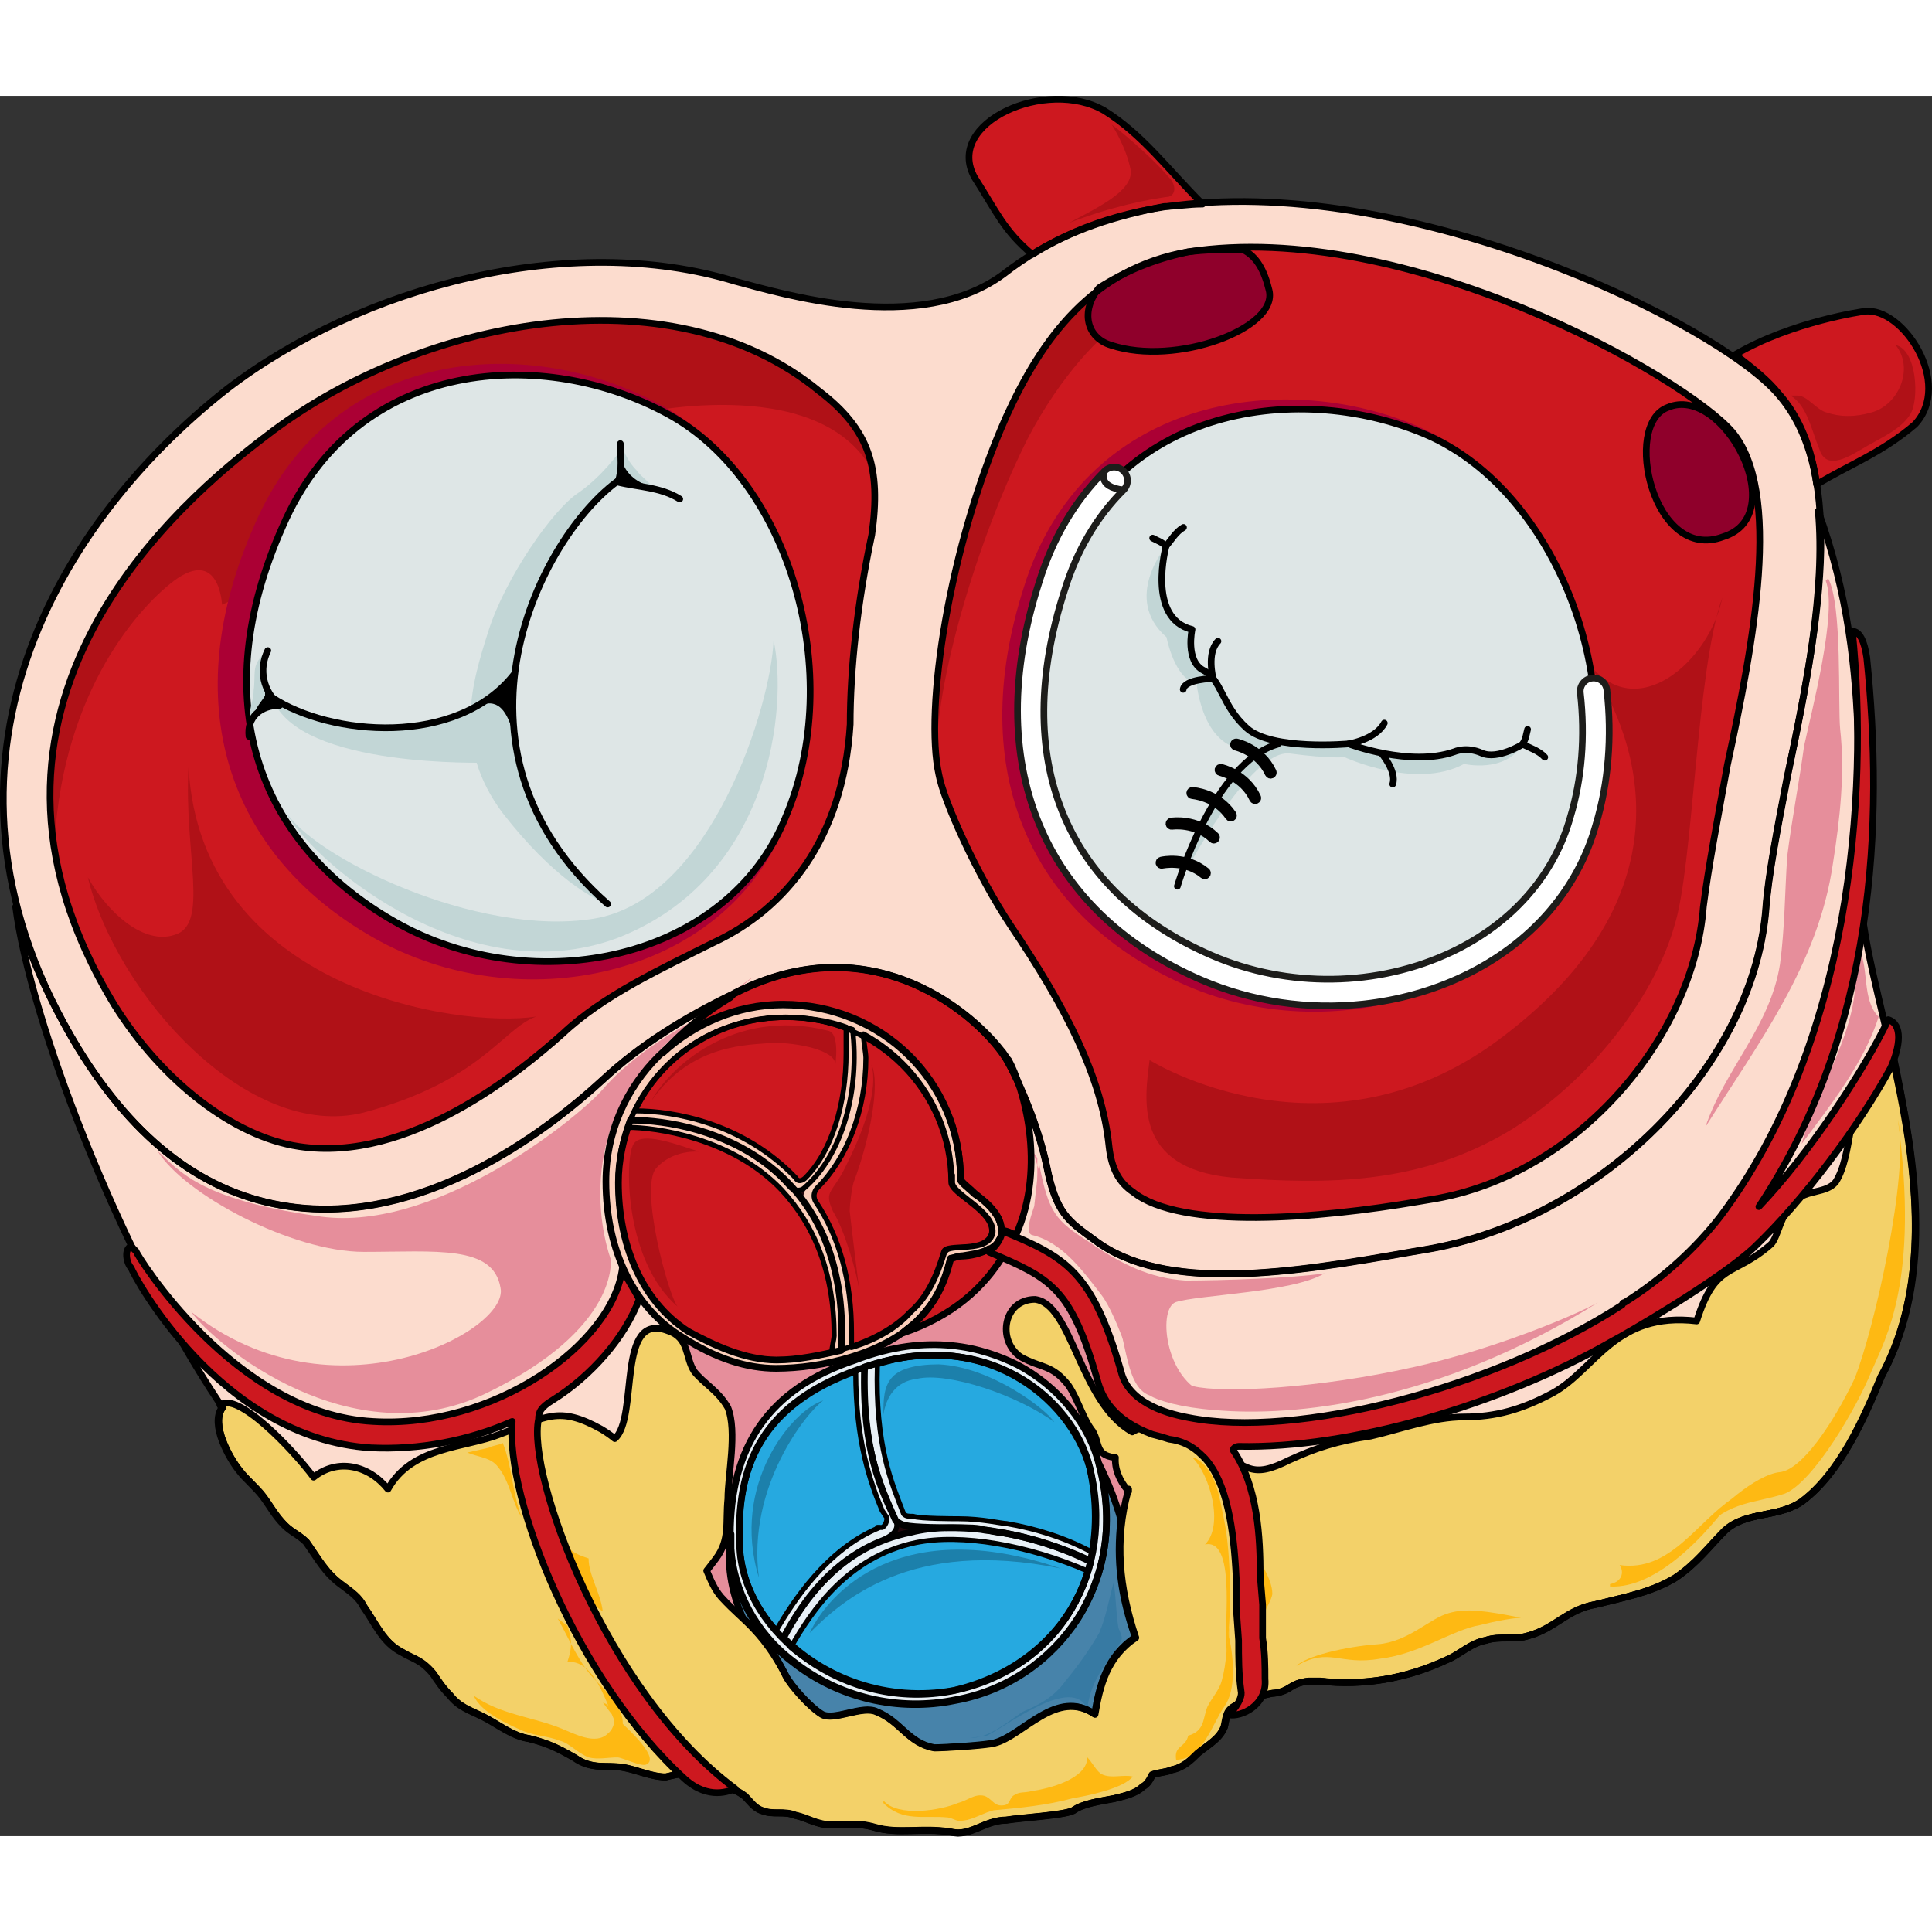<?xml version="1.0" encoding="utf-8"?>
<!-- Created by: Science Figures, www.sciencefigures.org, Generator: Science Figures Editor -->
<svg version="1.1" id="Layer_1" xmlns="http://www.w3.org/2000/svg" xmlns:xlink="http://www.w3.org/1999/xlink" 
	 width="800px" height="800px" viewBox="0 0 289.08 260.39" enable-background="new 0 0 289.08 260.39" xml:space="preserve">
<rect x="0" y="0" width="289.08" height="260.39" fill="#333333" stroke="none"/>
<g>
	<path fill-rule="evenodd" clip-rule="evenodd" fill="#FCDCCE" d="M266.02,44.6c-9.33-10.76-55.95-33.36-91.82-27.98
		c-9.68,1.43-17.58,5.02-24.03,10.04c-12.55,9.33-33.36,2.87-40.17,1.08c-24.75-7.53-55.95,0.72-76.04,16.14
		c-26.9,21.16-46.99,58.11-22.24,98.65c8.61,13.99,19.01,21.88,31.56,23.67c19.73,2.87,38.02-10.76,46.98-19.01
		c5.38-5.02,12.19-9.33,19.73-12.91c21.88-11.12,38.02,5.02,40.89,10.4c2.51,4.66,4.66,10.4,5.74,15.42
		c1.43,7.17,3.23,8.25,7.17,11.12c10.4,7.89,29.05,5.02,47.34,1.79c2.15-0.36,2.15-0.36,2.15-0.36c25.82-4.3,48.78-26.9,50.93-50.58
		c0.36-5.38,1.79-12.55,3.23-20.09C271.76,80.83,276.78,56.79,266.02,44.6L266.02,44.6z"/>
	<path fill-rule="evenodd" clip-rule="evenodd" fill="#CD181F" d="M106.77,126.69c-7.89,3.95-16.5,7.9-22.59,13.64
		c-6.45,5.74-22.95,19.38-39.45,16.87c-9.68-1.44-20.44-9.69-27.61-21.17c-27.25-44.86,10.76-76.08,22.59-85.05
		c22.59-17.58,60.6-25.12,82.84-6.82c7.53,5.74,9.32,11.48,7.89,21.53c-2.15,10.05-3.23,20.1-3.23,28.35
		C126.13,111.26,117.53,121.67,106.77,126.69L106.77,126.69z M258.46,100.14c-1.43,7.89-2.87,15.43-3.59,21.17
		c-1.43,19.38-18.65,40.19-40.52,43.78c-2.15,0.36-2.15,0.36-2.15,0.36c-14.7,2.51-35.5,4.31-42.67-1.44
		c-2.15-1.44-3.23-3.59-3.59-6.82c-1.08-10.41-6.46-20.81-14.7-33.02c-5.02-7.54-10.04-18.66-10.76-22.61
		c-2.15-9.69,1.43-34.09,10.04-53.47l0,0c5.38-11.84,12.91-22.25,27.25-24.76C210.4,18.32,252,42,259.17,50.25
		C266.7,59.23,262.4,81.83,258.46,100.14L258.46,100.14z"/>
	<path fill-rule="evenodd" clip-rule="evenodd" fill="#B01117" d="M130.86,56.39c-0.36,0-0.36,0-0.36-0.36
		c0,0.36,0.36,0.36,0.36,0.72C130.86,56.39,130.86,56.39,130.86,56.39L130.86,56.39z M122.61,44.19
		c-22.26-18.31-60.31-10.77-82.93,6.82C29.99,58.55,2.7,80.8,8.09,113.48C8.81,90.5,19.93,77.21,26.04,72.55
		c6.82-5.03,7.18,3.59,7.18,3.59c61.03-28.36,61.03-28.36,61.03-28.36s28-6.82,36.26,8.26c-0.36-1.44-0.72-2.87-1.44-4.31
		C127.99,48.85,125.84,46.34,122.61,44.19L122.61,44.19z"/>
	<path fill-rule="evenodd" clip-rule="evenodd" fill="#B01117" d="M150.49,48.14L150.49,48.14c-8.6,19.38-12.19,43.77-10.04,53.46
		c0,0.36,0,0.36,0,0.36c-1.79-9.69,5.02-34.08,13.27-50.59c5.02-9.69,11.47-16.15,13.98-17.22c-5.38-3.59-5.38-3.59-5.38-3.59
		C157.31,35.22,153.36,41.32,150.49,48.14L150.49,48.14z"/>
	<path fill-rule="evenodd" clip-rule="evenodd" fill="#FCDCCE" d="M278.88,124.17c-2.15-16.14,2.15-37.3-6.82-62.05
		c1.08,11.84-1.79,26.54-4.66,39.82c-1.43,7.53-2.87,14.71-3.23,20.09c-2.15,23.67-25.11,46.27-50.93,50.58
		c-2.15,0.36-2.15,0.36-2.15,0.36c-18.29,3.23-36.94,6.1-47.34-1.79c-3.95-2.87-5.74-3.95-7.17-11.12
		c-1.08-5.02-3.23-10.76-5.74-15.42c-2.87-5.38-19.01-21.52-40.89-10.4c-7.53,3.59-14.35,7.89-19.73,12.91
		c-8.97,8.25-27.26,21.88-46.99,19.01c-12.55-1.79-22.96-9.68-31.56-23.67c-4.3-7.17-7.53-14.35-9.33-21.16
		c2.15,16.86,15.42,51.65,30.49,74.25c0.36,0.72,0.36,0.72,0.36,0.72c-1.79,2.51,1.08,7.53,2.51,9.33c1.08,1.43,2.51,2.51,3.59,3.95
		c1.08,1.43,1.79,2.87,3.23,4.3c1.08,1.08,2.15,1.43,3.23,2.51c1.79,2.51,2.87,4.66,5.38,6.46c1.43,1.08,2.51,1.79,3.23,3.23
		c1.79,2.51,2.87,5.38,5.74,6.81c1.79,1.08,2.87,1.08,4.66,3.23c0.72,1.08,1.43,2.15,2.51,3.23c1.43,1.79,2.87,2.15,5.02,3.23
		c2.15,1.08,4.3,2.87,6.81,3.23c2.87,0.72,4.3,1.44,6.81,2.87c2.51,1.79,4.66,1.08,7.17,1.43c2.15,0.36,4.3,1.43,6.46,1.43
		c1.79-0.36,2.15-0.72,3.95,0c1.43,0.36,2.87,1.08,4.3,1.44c1.43,0.36,2.15,0.36,3.59,1.43c0.72,0.72,1.43,1.79,2.51,2.15
		c1.79,0.72,3.23,0,5.02,0.72c1.79,0.36,3.23,1.43,5.38,1.43c2.15,0,3.95-0.36,6.46,0.36c3.59,1.08,7.17,0,11.48,0.72
		c2.87,0.72,5.02-1.79,8.25-1.79c2.15-0.36,8.61-0.72,10.04-1.43c1.43-1.08,4.3-1.44,6.1-1.79c1.43-0.36,3.23-0.72,4.3-1.79
		c0.72-0.36,1.08-1.08,1.44-1.79c1.08-0.36,2.15-0.36,2.87-0.72c1.79-0.36,2.87-1.43,3.95-2.51c1.79-1.43,3.23-2.15,3.95-3.95
		c0.36-1.79,0.36-2.51,1.79-3.23c1.08-0.72,2.51-0.72,3.59-1.43c0.72,0,1.43-0.36,2.15-0.36c2.51-0.36,2.15-1.44,5.02-1.79
		c0.72,0,1.43,0,1.79,0c6.46,0.72,12.91-0.36,19.01-3.23c1.79-0.72,3.59-2.51,5.74-2.87c2.15-0.72,4.3,0,6.46-0.72
		c3.95-1.08,5.74-3.95,10.04-4.66c4.3-1.08,8.25-1.79,11.84-3.95c3.23-2.15,5.02-4.66,7.53-7.17c3.23-2.87,7.89-1.79,11.48-4.3
		c5.74-4.3,9.33-12.55,11.84-18.65C293.22,170.08,281.39,141.03,278.88,124.17L278.88,124.17z"/>
	<path fill-rule="evenodd" clip-rule="evenodd" fill="#E68E9B" d="M102.17,178.62c-2.51,3.23-1.08,6.83-0.72,10.06
		c0.72,5.03,1.08,10.42,1.43,15.45c0.36,6.47-1.08,15.81,2.51,21.56c4.3,7.54,20.79,3.59,25.45-2.16
		c5.73-6.47,9.32-12.93,17.56-15.81c2.51-1.08,7.17-3.95,9.68-1.8c1.79,1.08,1.43,3.23,2.15,4.67c1.43,4.31,7.53,5.03,11.83,3.59
		c7.17-2.51,1.43-8.26-1.43-12.58c-2.15-3.95-3.58-8.62-5.38-12.93c-1.79-4.67-6.09-12.22-11.11-14.01
		c-7.88-2.87-16.49,1.44-24.01,3.23"/>
	<path fill-rule="evenodd" clip-rule="evenodd" fill="#E8F0F6" d="M127.91,189.18c-12.91,4.3-18.64,12.91-18.64,26.17
		c0,0.72,0,1.43,0,2.15c0.36,6.09,3.59,12.55,9.32,16.85c6.81,5.38,15.77,7.53,24.38,5.74c7.89-1.43,14.34-6.09,18.28-12.19
		c4.3-6.81,5.38-14.7,3.23-22.94c-1.43-6.09-6.09-11.83-12.19-15.06C147.26,187.38,139.02,184.88,127.91,189.18L127.91,189.18z"/>
	<path fill-rule="evenodd" clip-rule="evenodd" fill="#20060B" d="M128.62,190.5c-14.34,5.03-18.64,14.01-17.92,26.94
		c0.72,12.57,15.77,24.43,31.91,21.2c15.77-3.23,24.38-17.96,20.43-33.41C160.17,194.81,146.91,183.68,128.62,190.5L128.62,190.5z"
		/>
	<path fill="none" stroke="#AB0034" stroke-width="4.32" stroke-linecap="round" stroke-linejoin="round" stroke-miterlimit="8" d="
		M115.42,108.33c-8.61,21.49-37.66,27.58-58.46,15.76c-20.8-11.82-28.33-33.32-16.86-59.11c11.12-25.79,39.45-26.87,57.74-16.84
		C116.13,58.18,124.38,87.2,115.42,108.33L115.42,108.33z"/>
	<path fill-rule="evenodd" clip-rule="evenodd" fill="#DEE6E6" d="M117.58,107.84c-8.61,21.49-37.66,27.58-58.46,15.76
		c-20.8-11.82-28.33-33.32-16.86-59.11c11.12-25.79,39.45-26.87,57.74-16.84C118.3,57.68,126.55,86.7,117.58,107.84L117.58,107.84z"
		/>
	<path fill="none" stroke="#000000" stroke-linecap="round" stroke-linejoin="round" stroke-miterlimit="10" d="M117.58,107.84
		c-8.61,21.49-37.66,27.58-58.46,15.76c-20.8-11.82-28.33-33.32-16.86-59.11c11.12-25.79,39.45-26.87,57.74-16.84
		C118.3,57.68,126.55,86.7,117.58,107.84L117.58,107.84z"/>
	<path fill-rule="evenodd" clip-rule="evenodd" fill="#C2D6D6" d="M90.92,120.92c-26.42-23.28-10-55.15,1.78-63.38
		c0-2.15,0-4.3,0-4.3s-2.5,3.58-6.07,6.09c-3.93,2.51-11.07,12.89-13.56,20.77c-2.5,7.88-5.35,17.19,2.14,27.21
		C82.71,116.98,88.78,120.2,90.92,120.92L90.92,120.92z"/>
	<path fill-rule="evenodd" clip-rule="evenodd" fill="#C2D6D6" d="M40.74,90.08c8.61,5.76,27.63,7.56,36.24-3.6
		c-2.15,5.76-5.02,13.32-5.02,13.32C73.62,99.66,44.64,100.84,40.74,90.08L40.74,90.08z"/>
	<path fill-rule="evenodd" clip-rule="evenodd" fill="#8F002B" d="M185.96,23c-2.87,0-5.74,0-8.25,0.36
		c-5.02,1.07-9.32,2.86-13.27,5.36c-2.87,3.58-1.79,7.51,1.79,8.58c9.68,3.22,25.1-2.5,23.66-8.22
		C189.19,26.21,188.12,24.07,185.96,23L185.96,23z"/>
	<path fill-rule="evenodd" clip-rule="evenodd" fill="#FBCFBB" d="M90.66,162.44c0,10.39,4.3,19,11.47,23.3
		c5.02,3.23,9.68,4.66,13.98,4.66c6.81,0,16.13-2.15,21.15-7.17c2.51-2.51,3.94-5.02,5.02-9.32c0.36,0,1.08-0.36,1.79-0.36
		c2.15-0.36,5.38-0.72,5.74-3.23c0,0,0-0.36,0-0.72c0-2.15-2.15-3.94-3.94-5.38c-0.72-0.72-2.15-1.79-2.15-2.15l0,0
		c0-14.7-11.83-26.16-26.53-26.16C102.85,135.92,90.66,147.74,90.66,162.44L90.66,162.44z"/>
	<path fill-rule="evenodd" clip-rule="evenodd" fill="#20060B" d="M102.86,184.78c-7.17-4.66-10.4-13.26-10.4-22.22
		c0-13.62,11.11-24.72,25.09-24.72c13.62,0,24.73,11.11,24.73,24.72c0,1.79,6.45,4.3,6.09,7.52c-0.72,3.23-6.81,1.43-7.17,2.87
		c-1.08,3.58-2.51,6.81-5.02,8.96c-4.3,4.66-13.26,7.17-20.08,7.17C111.46,189.08,106.8,186.93,102.86,184.78L102.86,184.78z"/>
	<path fill-rule="evenodd" clip-rule="evenodd" fill="#FBCFBB" d="M94.26,153.2c-1.08,2.87-1.79,6.1-1.79,9.33
		c0,8.97,3.23,17.58,10.4,22.25c3.95,2.15,8.61,4.31,13.27,4.31c3.23,0,6.46-0.72,9.69-1.43C127.26,159.65,105.74,153.2,94.26,153.2
		L94.26,153.2z"/>
	<path fill-rule="evenodd" clip-rule="evenodd" fill="#FBCFBB" d="M120.36,163.28c5.72-5.02,8.22-14.69,7.15-23.65
		c-3.22-1.07-6.43-1.79-10.01-1.79c-10.72,0-19.3,6.09-23.24,15.41c6.79,0,17.16,2.15,23.95,10.03
		C118.57,163.64,119.65,164,120.36,163.28L120.36,163.28z"/>
	<path fill-rule="evenodd" clip-rule="evenodd" fill="#CD181F" d="M126.54,143.21c0-0.72,0-2.51,0-3.94
		c-2.87-1.08-6.1-1.43-8.97-1.43c-10.04,0-18.65,5.73-22.59,13.97c5.74,0,16.14,1.79,24.03,10.03c0.36,0.72,1.08,0.36,1.43,0
		C124.39,157.9,126.54,150.73,126.54,143.21L126.54,143.21z"/>
	<path fill-rule="evenodd" clip-rule="evenodd" fill="#FBCFBB" d="M141.91,168.68c0.36-2.52,0.36-5.76,0.36-6.12
		c0-10.08-6.09-19.08-14.68-23.04c1.08,9-1.43,18.36-6.8,23.4c0,0.36-1.07,1.8-0.36,2.52c3.58,5.4,5.73,12.6,5.37,22.32
		c3.94-1.08,7.88-2.88,10.38-5.76c2.51-2.16,3.94-5.4,5.01-9C141.19,173,141.55,171.2,141.91,168.68L141.91,168.68z"/>
	
		<path fill-rule="evenodd" clip-rule="evenodd" fill="#CD181F" stroke="#000000" stroke-width="0.75" stroke-linecap="round" stroke-linejoin="round" stroke-miterlimit="10" d="
		M142.52,162.56c0-0.36,0-0.72,0-1.08c-0.04,0-0.08,0.02-0.11,0.02c-0.38-9.21-5.63-17-13.21-21.14c0,1.07,0.36,2.87,0.36,3.58
		c0,7.88-2.86,15.04-7.16,19.34c-1.07,1.07-0.36,2.15-0.36,2.15c3.58,5.37,5.37,11.82,5.37,19.7c0,0.36,0,1.79,0,2.15
		c3.58-1.07,6.8-2.87,8.95-5.37c2.46-2.11,3.88-5.25,4.95-8.75c0.04-0.05,0.08-0.09,0.15-0.15c0.36-1.44,6.4,0.36,7.11-2.88
		C148.92,166.88,142.52,164.36,142.52,162.56z"/>
	<path fill-rule="evenodd" clip-rule="evenodd" fill="#E8F0F6" d="M163.14,219.17c-8.98-4.3-20.11-6.09-26.93-4.3
		c-10.77,2.15-16.16,10.39-19.03,15.77c6.1,6.09,15.44,9.68,25.49,7.88C153.45,236.01,160.99,228.49,163.14,219.17L163.14,219.17z"
		/>
	<path fill-rule="evenodd" clip-rule="evenodd" fill="#26A9E0" d="M136.93,216.42c-10.05,2.14-15.44,9.99-18.67,15.69
		c6.1,4.99,15.08,8.2,24.41,6.42c10.41-2.14,17.59-8.92,20.11-17.83C153.81,216.78,143.75,215,136.93,216.42L136.93,216.42z"/>
	<path fill-rule="evenodd" clip-rule="evenodd" fill="#E8F0F6" d="M129.3,190.13c-0.36,12.56,2.51,18.3,4.66,22.96
		c0.36,0.36,1.08,0.72,1.44,0.72c1.08,0.36,6.46,0.36,7.53,0.36c1.79,0,3.59,0,4.31,0.36c0.72,0,1.79,0.36,2.51,0.36
		c4.3,0.72,8.97,2.15,13.27,4.31c0,0,0,0,0,0.36l0,0c1.08-4.66,1.08-9.33,0-14.35C160.52,194.8,147.6,184.04,129.3,190.13
		L129.3,190.13z"/>
	<path fill-rule="evenodd" clip-rule="evenodd" fill="#26A9E0" d="M163.03,205.28c-2.5-10.08-14.65-20.88-31.81-15.48
		c-0.36,12.24,2.14,17.64,3.93,22.32c0.36,0.36,0.71,0.36,1.43,0.36c1.07,0.36,6.08,0.36,6.79,0.36c3.57,0,6.43,0.72,7.15,0.72
		c4.29,0.72,8.94,2.16,12.87,4.32C164.1,213.92,164.1,209.6,163.03,205.28L163.03,205.28z"/>
	<path fill-rule="evenodd" clip-rule="evenodd" fill="#E8F0F6" d="M128.61,190.51c-14.33,5.03-18.63,14-17.91,26.92
		c0.36,5.03,2.87,10.05,7.17,14l0,0c-0.36-0.36-0.72-0.36-0.72-0.72c2.51-4.67,7.17-11.49,15.05-14.72
		c0.36-0.36,2.51-1.08,1.79-2.87c-1.79-4.67-5.02-10.05-4.66-22.97C128.97,190.51,128.97,190.51,128.61,190.51L128.61,190.51z"/>
	<path fill-rule="evenodd" clip-rule="evenodd" fill="#26A9E0" d="M131.58,214.13L131.58,214.13c-0.36,0-0.36,0-0.36,0
		C131.58,214.13,131.58,214.13,131.58,214.13L131.58,214.13z M132.66,212.7c-0.72-1.07-0.72-1.07-0.72-1.07
		c-1.8-4.29-3.96-10.38-3.96-20.75c-13.68,5.01-18,13.95-17.28,26.48c0.36,4.29,2.16,8.59,5.4,12.16
		c2.52-4.29,7.56-12.16,15.48-15.38l0,0h0.36C132.66,213.77,132.66,212.7,132.66,212.7L132.66,212.7z"/>
	<path fill-rule="evenodd" clip-rule="evenodd" fill="#CD181F" d="M93.9,154.28c-1.08,2.51-1.43,5.38-1.43,8.25
		c0,8.97,3.23,17.58,10.4,22.24c3.95,2.15,8.61,4.3,13.27,4.3c2.51,0,5.38-0.36,8.25-1.08c0-0.72,0.36-2.15,0.36-2.51
		c0-9.33-2.87-16.5-7.89-21.88C109.32,155.71,97.84,154.28,93.9,154.28L93.9,154.28z"/>
	<path fill-rule="evenodd" clip-rule="evenodd" fill="#F3D169" d="M250.65,221.71c3.23-2.15,5.02-4.67,7.53-7.18
		c3.23-2.87,7.89-1.79,11.48-4.31c5.74-4.31,9.33-12.56,11.84-18.66c8.25-15.07,5.02-33.38,1.43-49.17
		c-1.08,1.08-2.15,2.51-3.23,3.59c-3.23,5.03-2.51,12.56-5.02,16.51c-1.43,1.79-4.3,1.08-6.1,2.87c-2.15,1.79-2.51,5.38-3.59,6.46
		c-5.74,5.02-8.25,2.51-11.12,11.48c-12.19-1.44-15.06,7.18-21.52,10.77c-4.66,2.51-8.61,3.59-13.27,3.59
		c-4.66,0-9.33,1.79-13.99,2.87c-5.02,0.72-8.25,1.79-12.19,3.59c-5.74,2.87-6.1,1.08-11.48-1.79c-1.79-1.08-9.68-3.59-11.12-2.87
		c-4.3,1.79-4.3,6.1-1.43,9.33c0-0.36,0-0.36,0-0.36c-2.15,7.54-1.43,14.71,1.08,22.25c-4.3,2.87-5.38,7.18-6.1,11.48
		c-5.74-3.95-10.76,3.23-15.06,4.31c-1.43,0.36-7.53,0.72-8.97,0.72c-3.95-0.72-5.02-3.95-8.61-5.38c-2.15-1.08-6.46,1.44-8.25,0.36
		c-1.79-1.08-4.66-4.31-5.38-5.74c-3.23-6.82-5.74-7.54-9.68-11.84c-2.15-2.51-2.15-5.74-5.02-8.25c-2.87-2.15-3.59,0-5.74-3.59
		c-3.59-5.74,0-8.97-7.17-13.28c-6.46-3.59-8.25-1.79-15.06,0.72c-5.38,2.15-13.27,1.79-16.86,8.25c-2.87-3.59-7.53-4.67-11.12-1.79
		c-3.23-4.31-11.48-12.92-13.99-10.77c0.36,0.36,0.36,0.36,0.36,0.36c-1.79,2.51,1.08,7.54,2.51,9.33c1.08,1.44,2.51,2.51,3.59,3.95
		c1.08,1.44,1.79,2.87,3.23,4.31c1.08,1.08,2.15,1.44,3.23,2.51c1.79,2.51,2.87,4.67,5.38,6.46c1.43,1.08,2.51,1.79,3.23,3.23
		c1.79,2.51,2.87,5.38,5.74,6.82c1.79,1.08,2.87,1.08,4.66,3.23c0.72,1.08,1.43,2.15,2.51,3.23c1.43,1.79,2.87,2.15,5.02,3.23
		c2.15,1.08,4.3,2.87,6.81,3.23c2.87,0.72,4.3,1.44,6.81,2.87c2.51,1.79,4.66,1.08,7.17,1.44c2.15,0.36,4.3,1.44,6.46,1.44
		c1.79-0.36,2.15-0.72,3.95,0c1.43,0.36,2.87,1.08,4.3,1.44c1.43,0.36,2.15,0.36,3.59,1.44c0.72,0.72,1.43,1.79,2.51,2.15
		c1.79,0.72,3.23,0,5.02,0.72c1.79,0.36,3.23,1.44,5.38,1.44c2.15,0,3.95-0.36,6.46,0.36c3.59,1.08,7.17,0,11.48,0.72
		c2.87,0.72,5.02-1.79,8.25-1.79c2.15-0.36,8.61-0.72,10.04-1.44c1.43-1.08,4.3-1.44,6.1-1.79c1.43-0.36,3.23-0.72,4.3-1.79
		c0.72-0.36,1.08-1.08,1.44-1.79c1.08-0.36,2.15-0.36,2.87-0.72c1.79-0.36,2.87-1.44,3.95-2.51c1.79-1.44,3.23-2.15,3.95-3.95
		c0.36-1.79,0.36-2.51,1.79-3.23c1.08-0.72,2.51-0.72,3.59-1.44c0.72,0,1.43-0.36,2.15-0.36c2.51-0.36,2.15-1.44,5.02-1.79
		c0.72,0,1.43,0,1.79,0c6.46,0.72,12.91-0.36,19.01-3.23c1.79-0.72,3.59-2.51,5.74-2.87c2.15-0.72,4.3,0,6.46-0.72
		c3.95-1.08,5.74-3.95,10.04-4.67C243.12,224.59,247.06,223.87,250.65,221.71L250.65,221.71z"/>
	<path fill-rule="evenodd" clip-rule="evenodd" fill="#CD181F" d="M147.92,172.88L147.92,172.88v-0.36
		c-1.07,0.72-2.86,1.08-3.93,1.08c-0.71,0-1.43,0.36-1.79,0.36c-1.07,4.32-2.5,6.84-5,9.36c-0.71,0.72-1.43,1.08-2.14,1.8l0,0
		c7.5-2.52,12.14-6.84,15-11.52C149.35,173.6,148.63,173.24,147.92,172.88L147.92,172.88z"/>
	<path fill-rule="evenodd" clip-rule="evenodd" fill="#CD181F" d="M143.73,162.22L143.73,162.22c0,0.36,1.44,1.44,2.16,2.15
		c1.8,1.08,3.95,3.23,3.95,5.39c0.72,0,1.44,0.36,2.16,0.72c4.67-10.41,1.08-22.26-1.08-26.21c-0.36-0.36-0.72-1.08-1.08-1.44
		c-5.03-6.46-20.12-18.67-39.88-8.62c-0.36,0.36-0.36,0.36-0.72,0.72c-3.59,2.15-7.18,5.03-10.06,8.26
		c4.67-4.31,11.14-7.18,17.96-7.18C131.87,136,143.73,147.5,143.73,162.22L143.73,162.22z"/>
	<path fill-rule="evenodd" clip-rule="evenodd" fill="#F3B2BC" d="M149.46,171.44c0,0.36-0.36,0.36-0.36,0.36
		S149.46,171.8,149.46,171.44L149.46,171.44z"/>
	<path fill-rule="evenodd" clip-rule="evenodd" fill="#F3B2BC" d="M149.46,171.2c0.36,0,0.36-0.36,0.36-0.72
		C149.82,170.84,149.82,171.2,149.46,171.2L149.46,171.2z"/>
	<path fill-rule="evenodd" clip-rule="evenodd" fill="#CD181F" d="M145.85,12.25c3.23,5.02,4.31,7.88,8.61,11.47
		c5.74-3.58,12.2-5.73,19.74-7.17c1.79,0,3.59-0.36,5.74-0.36c-5.38-5.38-8.97-10.39-14.71-13.98C156.62-2.8,141.18,4,145.85,12.25
		L145.85,12.25z"/>
	<path fill-rule="evenodd" clip-rule="evenodd" fill="#CD181F" d="M278.99,32.24c0,0-10.76,1.44-19.37,6.48
		c2.87,2.16,5.02,3.96,6.46,5.76c3.23,3.6,5.02,8.28,5.74,13.68c4.66-2.88,9.68-4.68,14.71-9
		C292.26,43.04,284.73,31.52,278.99,32.24L278.99,32.24z"/>
	<path fill-rule="evenodd" clip-rule="evenodd" fill="#4783AA" d="M167.72,213.05c-0.72-2.51-1.79-5.38-3.22-8.26
		c2.15,8.26,1.07,16.15-3.22,22.97c-3.94,6.1-10.38,10.77-18.25,12.21c-8.59,1.79-17.54-0.36-24.34-5.74
		c-5.73-4.31-8.95-10.77-9.31-16.87c0-0.72,0-1.44,0-2.15c-0.72,4.31,0,8.62,1.79,12.56c2.15,2.15,3.94,3.95,6.44,8.62
		c0.72,1.44,3.58,4.67,5.37,5.74c1.79,1.08,6.08-1.44,8.23-0.36c3.58,1.44,4.65,4.67,8.59,5.38c1.43,0,7.52-0.36,8.95-0.72
		c4.29-1.08,9.3-8.26,15.03-4.31c0.72-4.31,1.79-8.62,6.08-11.49C167.72,224.54,167,219.16,167.72,213.05L167.72,213.05z"/>
	<path fill-rule="evenodd" clip-rule="evenodd" fill="#FEB913" d="M193.98,234.92c5-2.88,6.43,0,12.51-1.08
		c6.08-0.72,10.72-4.32,15.01-5.04c4.29-1.08,6.08-1.08,6.08-1.08c-5.36-1.08-8.22-1.44-10.72-0.72c-2.86,0.72-6.08,4.32-10.72,4.68
		C201.13,232.04,195.41,233.48,193.98,234.92L193.98,234.92z"/>
	<path fill-rule="evenodd" clip-rule="evenodd" fill="#FEB913" d="M254.82,214.52c3.96-4.3,7.92-3.94,12.24-5.38
		c4.32-1.79,10.8-12.91,12.96-18.29c2.16-5.02,7.2-13.63,3.96-37.65c1.8,7.89-3.6,31.56-6.48,38.73
		c-3.24,6.81-7.92,13.63-11.16,13.99C262.74,206.27,256.62,211.65,254.82,214.52L254.82,214.52z"/>
	<path fill-rule="evenodd" clip-rule="evenodd" fill="#C2D6D6" d="M93.06,52.4c0.36,1.08,1.08,2.52,2.16,3.6
		c0.72,1.08,2.16,1.8,2.88,3.24c-1.8-0.72-3.24-1.08-5.04-1.44"/>
	<path fill-rule="evenodd" clip-rule="evenodd" fill="#C2D6D6" d="M39.35,83.6c-1.75,1.8-1.05,2.88-1.4,5.4
		c0,1.8-1.05,3.24-0.35,5.04c0.7-1.08,1.75-3.24,3.14-2.88"/>
	<path fill-rule="evenodd" clip-rule="evenodd" fill="#C2D6D6" d="M42.66,106.94c3.22,6.83,26.87,27.66,49.8,19.04
		c22.93-8.98,25.44-34.48,23.29-44.54c-0.36,9.7-9.32,38.79-26.87,41.67C71.33,125.97,46.6,113.76,42.66,106.94L42.66,106.94z"/>
	<path fill-rule="evenodd" clip-rule="evenodd" fill="#8F002B" d="M257.82,65.97c-10.44,3.94-15.12-16.84-8.28-19.35
		C257.82,43.04,268.26,62.75,257.82,65.97L257.82,65.97z"/>
	<path fill="none" stroke="#000000" stroke-linecap="round" stroke-linejoin="round" stroke-miterlimit="10" d="M185.96,23
		c-2.87,0-5.74,0-8.25,0.36c-5.02,1.07-9.32,2.86-13.27,5.36c-2.87,3.58-1.79,7.51,1.79,8.58c9.68,3.22,25.1-2.5,23.66-8.22
		C189.19,26.21,188.12,24.07,185.96,23L185.96,23z"/>
	<path fill="none" stroke="#000000" stroke-linecap="round" stroke-linejoin="round" stroke-miterlimit="10" d="M257.82,65.97
		c-10.44,3.94-15.12-16.84-8.28-19.35C257.82,43.04,268.26,62.75,257.82,65.97L257.82,65.97z"/>
	<path fill-rule="evenodd" clip-rule="evenodd" fill="#B01117" d="M13.14,116.92c4.3,17.6,24.03,39.52,41.25,35.21
		c17.58-4.67,20.81-12.57,25.83-14.37c-11.48,1.8-50.22-3.95-52.01-37.36c-0.72,12.93,3.23,23.71-2.15,25.15
		C21.75,126.98,16.37,122.67,13.14,116.92L13.14,116.92z"/>
	<path fill-rule="evenodd" clip-rule="evenodd" fill="#B01117" d="M237.62,84.76c8.61,12.91,14.34,35.14-12.19,55.57
		c-26.53,20.79-53.42,3.94-53.42,3.94c-0.72,5.74-2.51,16.13,12.19,17.57c14.7,1.08,28.33,1.08,41.95-7.17
		c13.62-8.6,21.87-21.51,24.38-30.47c2.87-8.96,3.23-38,7.17-49.12C255.91,84.4,244.8,94.44,237.62,84.76L237.62,84.76z"/>
	<path fill-rule="evenodd" clip-rule="evenodd" fill="#B01117" d="M97.5,150.32c2.5-4.68,12.14-14.04,26.42-10.44
		c1.78,0.36,1.07,5.04,1.07,5.04c0-2.16-5.71-3.24-9.28-3.24C112.14,142.04,103.57,141.68,97.5,150.32L97.5,150.32z"/>
	<path fill-rule="evenodd" clip-rule="evenodd" fill="#B01117" d="M104.58,157.97c-4.27-1.43-9.26-3.21-9.97-0.71
		c-1.07,2.5-1.07,17.12,6.77,23.9c-1.42-1.78-5.7-17.84-3.21-20.69C100.67,157.61,104.58,157.97,104.58,157.97L104.58,157.97z"/>
	<path fill-rule="evenodd" clip-rule="evenodd" fill="#B01117" d="M127.86,162.2c-0.36,0.72-0.72,3.6-0.72,4.68
		c0.36,3.24,1.08,9,1.44,11.88c-0.36-2.52-2.16-9-3.96-11.88c-1.44-3.24,0-2.52,2.16-7.2c2.52-5.04,4.68-11.16,3.6-14.76
		C131.82,147.8,130.02,156.44,127.86,162.2L127.86,162.2z"/>
	<path fill-rule="evenodd" clip-rule="evenodd" fill="#1C80AB" d="M158.7,220.34c-23.97-8.23-34.7,3.58-37.56,9.66
		C125.79,225.35,136.17,215.69,158.7,220.34L158.7,220.34z"/>
	<path fill-rule="evenodd" clip-rule="evenodd" fill="#1C80AB" d="M132.18,197.36c0-2.16,0-4.32,1.44-5.76
		c1.08-1.08,3.24-1.8,6.84-1.8c7.92,0.36,16.2,6.84,17.28,8.64c-5.4-3.96-15.84-7.56-20.52-6.48
		C133.98,192.32,132.54,194.84,132.18,197.36L132.18,197.36z"/>
	<path fill-rule="evenodd" clip-rule="evenodd" fill="#1C80AB" d="M113.55,221.72c-4.28-13.98,5-25.09,9.64-26.52
		C120.68,196.99,111.76,208.1,113.55,221.72L113.55,221.72z"/>
	<path fill-rule="evenodd" clip-rule="evenodd" fill="#377AA3" d="M145.14,245.72c2.87,0,5.73-2.51,7.88-3.94
		c2.51-1.07,4.66-2.15,6.45-4.66c1.79-2.15,3.58-4.66,5.01-7.16c1.07-2.51,1.43-5.01,2.15-7.52c0.36,2.15,0.36,4.66,0.72,6.8
		c0.72,1.79,0.72,1.43-0.36,3.22c-2.15,2.87-3.94,5.37-4.3,8.95c-2.15-5.37-12.53,2.87-15.04,3.94"/>
	<path fill-rule="evenodd" clip-rule="evenodd" fill="#B01117" d="M166.33,4.28c2.86,2.16,6.79,5.76,8.58,7.92
		c1.07,1.08,1.07,2.52,0,2.88c-2.86,0.36-8.58,1.44-15.01,3.96c3.93-2.16,9.65-4.68,9.29-7.92C168.48,7.52,166.33,4.28,166.33,4.28
		L166.33,4.28z"/>
	<path fill-rule="evenodd" clip-rule="evenodd" fill="#B01117" d="M267.9,44.84c2.5,1.44,3.22,5.4,4.29,7.92
		c1.07,3.6,4.65,1.08,7.16-0.36c2.5-1.44,5.01-2.52,6.44-4.68c1.43-2.16,1.07-9.72-2.15-10.44c2.86,3.6,0.36,9-3.58,10.08
		c-2.5,0.72-4.65,0.72-6.8,0c-1.43-0.36-2.86-2.52-4.29-2.52"/>
	<path fill-rule="evenodd" clip-rule="evenodd" fill="#FEB913" d="M91.3,241.85c1.08,1.07,7.89,6.76,5.38,7.83
		c-0.72,0.36-3.58-1.07-4.3-1.07c-1.43,0-2.87,0.36-4.3,0c-1.79-0.71-2.87-2.14-4.3-2.49c-1.79-0.71-3.58-0.71-5.38-1.42
		c-2.51-1.07-6.45-2.85-7.53-5.34c3.94,2.85,8.96,3.2,13.26,4.98c1.79,0.71,5.02,2.49,6.81,0.71c1.43-1.07,1.43-3.92-0.72-4.63"/>
	<path fill-rule="evenodd" clip-rule="evenodd" fill="#FEB913" d="M183.9,230.6c0.72,3.24,1.08,7.92-0.72,10.44
		c-1.8,2.52-3.24,7.92-7.2,7.92c-0.36-2.16,1.44-1.8,1.8-3.6c2.52-0.72,2.16-2.52,2.88-4.32c0.72-1.44,1.8-2.52,2.16-3.96
		c0.72-2.52,0.72-5.4,1.08-7.92"/>
	<path fill-rule="evenodd" clip-rule="evenodd" fill="#FEB913" d="M188.94,219.92c0.72,1.42,1.44,2.84,1.44,4.26
		c-0.36,1.78-2.16,3.55-1.44,4.98"/>
	<path fill-rule="evenodd" clip-rule="evenodd" fill="#FEB913" d="M178.5,203.84c2.52,2.51,4.68,10.04,1.8,12.91
		c5.04-1.08,2.52,14.34,3.24,16.13c0.72-5.38,0.72-14.34-0.36-19.72c-0.72-3.23-1.08-7.53-4.32-9.32"/>
	<path fill-rule="evenodd" clip-rule="evenodd" fill="#FEB913" d="M132.18,255.44c2.87,2.88,6.1,1.8,9.69,2.16
		c1.44,0.36,1.08,0.72,2.87,0.36c1.44-0.36,2.51-1.08,3.95-1.44c3.95-0.36,7.89-0.72,11.84-1.8c2.15-0.36,7.54-1.44,8.97-3.24
		c-1.43-0.36-3.23,0.36-4.66-0.36c-0.72-0.36-1.44-1.8-2.15-2.52c0,3.24-5.74,4.68-8.25,5.04c-1.44,0.36-1.79,0-2.87,0.72
		c-0.72,0.72-0.36,1.44-1.79,1.44c-1.08,0-1.44-1.08-2.51-1.44c-1.44-0.36-2.51,0.72-3.95,1.08c-2.51,1.08-8.97,2.16-11.12-0.36"/>
	<path fill-rule="evenodd" clip-rule="evenodd" fill="#FEB913" d="M73.1,202.28c0.71-0.36,1.42-0.36,2.13-0.72
		c1.42,3.6,1.42,7.56,2.84,11.16c-1.42-2.16-1.77-5.4-3.55-7.56c-1.06-1.44-2.84-1.44-4.61-2.16"/>
	<path fill-rule="evenodd" clip-rule="evenodd" fill="#FEB913" d="M85.25,217.4c0.71,0.72,1.76,1.08,2.82,1.44
		c0,2.52,1.76,5.04,2.12,7.92c-3.53-2.16-3.17-7.2-5.64-10.08"/>
	<path fill-rule="evenodd" clip-rule="evenodd" fill="#FEB913" d="M84.9,228.92c0.72,2.16,0.72,3.24,0,5.4
		c4.68-0.36,6.12,7.92,7.92,10.44c1.44-2.52-1.8-5.76-3.6-7.56c-2.52-2.52-3.96-6.12-5.76-9.36"/>
	<path fill-rule="evenodd" clip-rule="evenodd" fill="#F3D169" d="M91.36,201.26c4.66-1.79,0.36-19.74,8.59-16.51
		c3.22,1.08,2.51,3.95,3.94,6.1c1.43,1.79,3.58,2.87,5.01,5.38c1.43,3.59,0,10.05,0,13.64c-0.36,3.59,0.36,6.1-1.79,8.97
		c-1.43,1.79-3.58,5.38-5.01,2.15c-3.94-0.36-6.45-2.51-8.95-5.38c-1.07-1.44-3.58-3.95-4.3-5.74c-1.07-2.87,0.72-5.03,0.36-7.9"/>
	<path fill-rule="evenodd" clip-rule="evenodd" fill="#F3D169" d="M154.86,180.08c-4.68,0-5.76,6.09-2.16,8.6
		c3.24,1.79,4.68,1.07,7.2,4.3c1.44,2.15,2.16,5.02,3.6,6.81c1.08,1.79,0.36,3.58,3.24,3.94c2.16,0.36,4.68-1.08,5.04-2.87
		C161.7,198.34,160.98,180.79,154.86,180.08"/>
	<path fill="none" stroke="#000000" stroke-linecap="round" stroke-linejoin="round" stroke-miterlimit="10" d="M282.93,142.4
		c-1.08,1.08-2.15,2.51-3.23,3.59c-3.23,5.03-2.51,12.56-5.02,16.51c-1.43,1.79-4.3,1.08-6.1,2.87c-2.15,1.79-2.51,5.38-3.59,6.46
		c-5.74,5.02-8.25,2.51-11.12,11.48c-12.19-1.44-15.06,7.18-21.52,10.77c-4.66,2.51-8.61,3.59-13.27,3.59
		c-4.66,0-9.33,1.79-13.99,2.87c-5.02,0.72-8.25,1.79-12.19,3.59c-5.74,2.87-6.1,1.08-11.48-1.79c-1.79-1.08-9.68-3.59-11.12-2.87
		c-0.32,0.13-0.61,0.28-0.88,0.44c-7.88-4.41-8.96-19.17-14.56-19.83c-4.68,0-5.76,6.09-2.16,8.6c3.24,1.79,4.68,1.07,7.2,4.3
		c1.44,2.15,2.16,5.02,3.6,6.81c1.08,1.79,0.36,3.58,3.24,3.94c0.05,0.01,0.1,0,0.16,0.01c-0.13,1.64,0.56,3.43,1.9,4.98
		c0.03-0.09,0.05-0.18,0.07-0.27c0,0,0,0,0,0.36c-0.03-0.03-0.05-0.06-0.07-0.09c-2.06,7.44-1.33,14.53,1.15,21.98
		c-4.3,2.87-5.38,7.18-6.1,11.48c-5.74-3.95-10.76,3.23-15.06,4.31c-1.43,0.36-7.53,0.72-8.97,0.72c-3.95-0.72-5.02-3.95-8.61-5.38
		c-2.15-1.08-6.46,1.44-8.25,0.36c-1.79-1.08-4.66-4.31-5.38-5.74c-3.23-6.82-5.74-7.54-9.68-11.84c-1.03-1.2-1.57-2.57-2.16-3.94
		c0.5-0.61,0.97-1.27,1.38-1.79c2.15-2.87,1.43-5.38,1.79-8.97c0-3.59,1.43-10.05,0-13.64c-1.43-2.51-3.58-3.59-5.01-5.38
		c-1.43-2.15-0.72-5.03-3.94-6.1c-7.83-3.07-4.34,12.99-7.97,16.12c-0.56-0.46-1.22-0.93-2.02-1.41c-6.46-3.59-8.25-1.79-15.06,0.72
		c-5.38,2.15-13.27,1.79-16.86,8.25c-2.87-3.59-7.53-4.67-11.12-1.79c-3.23-4.31-11.48-12.92-13.99-10.77
		c0.36,0.36,0.36,0.36,0.36,0.36c-1.79,2.51,1.08,7.54,2.51,9.33c1.08,1.44,2.51,2.51,3.59,3.95c1.08,1.44,1.79,2.87,3.23,4.31
		c1.08,1.08,2.15,1.44,3.23,2.51c1.79,2.51,2.87,4.67,5.38,6.46c1.43,1.08,2.51,1.79,3.23,3.23c1.79,2.51,2.87,5.38,5.74,6.82
		c1.79,1.08,2.87,1.08,4.66,3.23c0.72,1.08,1.43,2.15,2.51,3.23c1.43,1.79,2.87,2.15,5.02,3.23c2.15,1.08,4.3,2.87,6.81,3.23
		c2.87,0.72,4.3,1.44,6.81,2.87c2.51,1.79,4.66,1.08,7.17,1.44c2.15,0.36,4.3,1.44,6.46,1.44c1.79-0.36,2.15-0.72,3.95,0
		c1.43,0.36,2.87,1.08,4.3,1.44c1.43,0.36,2.15,0.36,3.59,1.44c0.72,0.72,1.43,1.79,2.51,2.15c1.79,0.72,3.23,0,5.02,0.72
		c1.79,0.36,3.23,1.44,5.38,1.44c2.15,0,3.95-0.36,6.46,0.36c3.59,1.08,7.17,0,11.48,0.72c2.87,0.72,5.02-1.79,8.25-1.79
		c2.15-0.36,8.61-0.72,10.04-1.44c1.43-1.08,4.3-1.44,6.1-1.79c1.43-0.36,3.23-0.72,4.3-1.79c0.72-0.36,1.08-1.08,1.44-1.79
		c1.08-0.36,2.15-0.36,2.87-0.72c1.79-0.36,2.87-1.44,3.95-2.51c1.79-1.44,3.23-2.15,3.95-3.95c0.36-1.79,0.36-2.51,1.79-3.23
		c1.08-0.72,2.51-0.72,3.59-1.44c0.72,0,1.43-0.36,2.15-0.36c2.51-0.36,2.15-1.44,5.02-1.79c0.72,0,1.43,0,1.79,0
		c6.46,0.72,12.91-0.36,19.01-3.23c1.79-0.72,3.59-2.51,5.74-2.87c2.15-0.72,4.3,0,6.46-0.72c3.95-1.08,5.74-3.95,10.04-4.67
		c4.3-1.08,8.25-1.79,11.84-3.95c3.23-2.15,5.02-4.67,7.53-7.18c3.23-2.87,7.89-1.79,11.48-4.31c5.74-4.31,9.33-12.56,11.84-18.66
		C289.74,176.49,286.52,158.19,282.93,142.4z"/>
	<path fill-rule="evenodd" clip-rule="evenodd" fill="#FEB913" d="M240.9,223.04c7.2,0.36,14.76-8.21,18.36-13.2
		c-5.4,3.57-9.36,11.06-16.92,9.99c0.72,1.07,0.36,2.5-1.44,2.85"/>
	<path fill-rule="evenodd" clip-rule="evenodd" fill="#E68E9B" d="M273.18,72.55c1.8,4.66-2.16,19.71-3.24,24.73
		c-0.72,5.38-1.8,10.75-2.52,16.49c-0.36,5.38-0.36,10.75-1.08,16.13c-1.44,9.32-8.28,15.77-11.16,24.37
		c7.92-12.54,16.92-24.37,19.08-39.43c1.08-6.81,1.8-13.62,1.08-20.07c-0.36-3.58,0.36-18.64-1.8-22.58"/>
	<path fill-rule="evenodd" clip-rule="evenodd" fill="#E68E9B" d="M277.5,130.27c1.08,8.96-5.76,18.28-7.92,26.53
		c4.32-5.74,9.36-12.19,11.52-19c-2.52-2.51-1.44-7.17-2.88-10.04"/>
	<path fill-rule="evenodd" clip-rule="evenodd" fill="#EF8FA1" d="M155.21,158.95c0,1.43,0,2.86,0,4.29c0,1.43-0.71,4.29-0.71,5.72
		c0.35,1.43,0.71,0.71,2.48,1.79c1.41,0.71,2.83,2.5,4.24,3.57c-4.24-5-4.6-10.72-6.72-16.44"/>
	<path fill-rule="evenodd" clip-rule="evenodd" fill="#E68E9B" d="M165.66,179.83c3.22,4.29,2.15,13.23,6.45,14.66
		c1.07,0.71,4.66,1.79,9.67,2.15c11.82,1.07,33.32-1.07,57.32-16.09c-3.94,2.15-16.12,7.15-27.58,9.66
		c-14.33,3.22-28.66,3.93-32.96,2.86C170.68,190.92,168.89,179.48,165.66,179.83L165.66,179.83z"/>
	<path fill-rule="evenodd" clip-rule="evenodd" fill="#E68E9B" d="M28.61,181.94c3.59,5.03,24.03,21.89,44.12,12.2
		c20.09-9.69,18.65-20.1,18.65-20.1s-7.89-20.46,11.84-35.17c19.37-14.72,3.23-1.79-0.36,0c-3.23,1.79-8.97,5.38-12.91,10.05
		c-4.3,4.67-25.47,21.54-42.69,18.66c-17.58-2.51-20.45-6.82-23.67-9.69c3.95,6.46,20.09,15.08,30.85,15.08
		c10.76,0,19.37-1.08,20.45,5.38C76.31,184.81,49.77,198.81,28.61,181.94L28.61,181.94z"/>
	<path fill-rule="evenodd" clip-rule="evenodd" fill="#E68E9B" d="M155.46,159.68c1.44,7.53,2.51,8.61,7.54,11.84
		c4.67,3.23,8.98,5.38,14.36,5.74c5.39,0,16.16-0.36,20.82-1.08c-4.67,2.87-19.03,3.23-22.26,4.31c-2.87,1.08-1.44,12.56,5.39,13.99
		c6.46,1.08-10.77-1.08-10.77-1.08s-3.23-10.76-5.74-13.99c-2.51-3.23-5.75-7.89-10.41-8.97c-1.08-0.36,0-3.23,0.36-4.31"/>
	<path fill="none" stroke="#000000" stroke-linecap="round" stroke-linejoin="round" stroke-miterlimit="10" d="M167.72,213.05
		c-0.72-2.51-1.79-5.38-3.22-8.26c2.15,8.26,1.07,16.15-3.22,22.97c-3.94,6.1-10.38,10.77-18.25,12.21
		c-8.59,1.79-17.54-0.36-24.34-5.74c-5.73-4.31-8.95-10.77-9.31-16.87c0-0.72,0-1.44,0-2.15c-0.72,4.31,0,8.62,1.79,12.56
		c2.15,2.15,3.94,3.95,6.44,8.62c0.72,1.44,3.58,4.67,5.37,5.74c1.79,1.08,6.08-1.44,8.23-0.36c3.58,1.44,4.65,4.67,8.59,5.38
		c1.43,0,7.52-0.36,8.95-0.72c4.29-1.08,9.3-8.26,15.03-4.31c0.72-4.31,1.79-8.62,6.08-11.49
		C167.72,224.54,167,219.16,167.72,213.05L167.72,213.05z"/>
	<path fill="none" stroke="#000000" stroke-linecap="round" stroke-linejoin="round" stroke-miterlimit="10" d="M92.7,57.44
		c-11.78,8.25-28.2,40.17-1.78,63.48"/>
	<path fill="none" stroke="#000000" stroke-linecap="round" stroke-linejoin="round" stroke-miterlimit="10" d="M40.74,90.04
		c8.61,5.7,27.63,7.48,36.24-3.56"/>
	<path fill="none" stroke="#000000" stroke-linecap="round" stroke-linejoin="round" stroke-miterlimit="10" d="M92.82,52.04
		c0,2.16,0.36,3.6-0.35,5.76c2.84,0.72,6.4,0.72,9.24,2.52"/>
	<path fill="none" stroke="#000000" stroke-linecap="round" stroke-linejoin="round" stroke-miterlimit="10" d="M40.07,83
		c-1.41,2.85-0.7,6.06,1.76,8.2c-2.81,0-4.92,1.78-4.57,4.64"/>
	<path fill="none" stroke="#000000" stroke-linecap="round" stroke-linejoin="round" stroke-miterlimit="10" d="M106.77,126.69
		c-7.89,3.95-16.5,7.9-22.59,13.64c-6.45,5.74-22.95,19.38-39.45,16.87c-9.68-1.44-20.44-9.69-27.61-21.17
		c-27.25-44.86,10.76-76.08,22.59-85.05c22.59-17.58,60.6-25.12,82.84-6.82c7.53,5.74,9.32,11.48,7.89,21.53
		c-2.15,10.05-3.23,20.1-3.23,28.35C126.13,111.26,117.53,121.67,106.77,126.69L106.77,126.69z M258.46,100.14
		c-1.43,7.89-2.87,15.43-3.59,21.17c-1.43,19.38-18.65,40.19-40.52,43.78c-2.15,0.36-2.15,0.36-2.15,0.36
		c-14.7,2.51-35.5,4.31-42.67-1.44c-2.15-1.44-3.23-3.59-3.59-6.82c-1.08-10.41-6.46-20.81-14.7-33.02
		c-5.02-7.54-10.04-18.66-10.76-22.61c-2.15-9.69,1.43-34.09,10.04-53.47l0,0c5.38-11.84,12.91-22.25,27.25-24.76
		C210.4,18.32,252,42,259.17,50.25C266.7,59.23,262.4,81.83,258.46,100.14L258.46,100.14z"/>
	
		<path fill="none" stroke="#000000" stroke-width="0.75" stroke-linecap="round" stroke-linejoin="round" stroke-miterlimit="10" d="
		M102.86,184.78c-7.17-4.66-10.4-13.26-10.4-22.22c0-13.62,11.11-24.72,25.09-24.72c13.62,0,24.73,11.11,24.73,24.72
		c0,1.79,6.45,4.3,6.09,7.52c-0.72,3.23-6.81,1.43-7.17,2.87c-1.08,3.58-2.51,6.81-5.02,8.96c-4.3,4.66-13.26,7.17-20.08,7.17
		C111.46,189.08,106.8,186.93,102.86,184.78L102.86,184.78z"/>
	<path fill="none" stroke="#000000" stroke-linecap="round" stroke-linejoin="round" stroke-miterlimit="10" d="M90.66,162.44
		c0,10.39,4.3,19,11.47,23.3c5.02,3.23,9.68,4.66,13.98,4.66c6.81,0,16.13-2.15,21.15-7.17c2.51-2.51,3.94-5.02,5.02-9.32
		c0.36,0,1.08-0.36,1.79-0.36c2.15-0.36,5.38-0.72,5.74-3.23c0,0,0-0.36,0-0.72c0-2.15-2.15-3.94-3.94-5.38
		c-0.72-0.72-2.15-1.79-2.15-2.15l0,0c0-14.7-11.83-26.16-26.53-26.16C102.85,135.92,90.66,147.74,90.66,162.44L90.66,162.44z"/>
	<path fill="none" stroke="#000000" stroke-linecap="round" stroke-linejoin="round" stroke-miterlimit="10" d="M94.32,153.26
		c-1.08,2.87-1.79,6.1-1.79,9.33c0,8.97,3.23,17.58,10.4,22.25c3.95,2.15,8.61,4.31,13.27,4.31c3.23,0,6.46-0.72,9.69-1.44
		C127.32,159.71,105.8,153.26,94.32,153.26L94.32,153.26z"/>
	
		<path fill="none" stroke="#000000" stroke-width="0.75" stroke-linecap="round" stroke-linejoin="round" stroke-miterlimit="10" d="
		M120.42,163.34c5.72-5.02,8.22-14.69,7.15-23.65c-3.22-1.08-6.44-1.79-10.01-1.79c-10.72,0-19.3,6.09-23.24,15.41
		c6.79,0,17.16,2.15,23.95,10.03C118.63,163.7,119.71,164.06,120.42,163.34L120.42,163.34z"/>
	
		<path fill="none" stroke="#000000" stroke-width="0.75" stroke-linecap="round" stroke-linejoin="round" stroke-miterlimit="10" d="
		M126.6,143.27c0-0.72,0-2.51,0-3.94c-2.87-1.07-6.1-1.43-8.97-1.43c-10.04,0-18.65,5.73-22.59,13.97c5.74,0,16.14,1.79,24.03,10.03
		c0.36,0.72,1.08,0.36,1.43,0C124.45,157.96,126.6,150.79,126.6,143.27L126.6,143.27z"/>
	<path fill="none" stroke="#000000" stroke-linecap="round" stroke-linejoin="round" stroke-miterlimit="10" d="M163.2,219.23
		c-8.98-4.3-20.11-6.09-26.93-4.3c-10.77,2.15-16.16,10.39-19.03,15.77c6.1,6.09,15.44,9.68,25.49,7.89
		C153.51,236.07,161.05,228.55,163.2,219.23L163.2,219.23z"/>
	
		<path fill="none" stroke="#000000" stroke-width="0.75" stroke-linecap="round" stroke-linejoin="round" stroke-miterlimit="10" d="
		M136.99,216.48c-10.05,2.14-15.44,9.99-18.67,15.69c6.1,4.99,15.08,8.2,24.41,6.42c10.41-2.14,17.59-8.92,20.11-17.83
		C153.87,216.84,143.81,215.06,136.99,216.48L136.99,216.48z"/>
	<path fill="none" stroke="#000000" stroke-linecap="round" stroke-linejoin="round" stroke-miterlimit="10" d="M129.36,190.2
		c-0.36,12.56,2.51,18.3,4.66,22.96c0.36,0.36,1.08,0.72,1.43,0.72c1.08,0.36,6.46,0.36,7.54,0.36c1.79,0,3.59,0,4.3,0.36
		c0.72,0,1.79,0.36,2.51,0.36c4.31,0.72,8.97,2.15,13.27,4.31c0,0,0,0,0,0.36l0,0c1.08-4.66,1.08-9.33,0-14.35
		C160.57,194.86,147.66,184.1,129.36,190.2L129.36,190.2z"/>
	
		<path fill="none" stroke="#000000" stroke-width="0.75" stroke-linecap="round" stroke-linejoin="round" stroke-miterlimit="10" d="
		M163.09,205.34c-2.5-10.08-14.65-20.88-31.81-15.48c-0.36,12.24,2.14,17.64,3.93,22.32c0.36,0.36,0.71,0.36,1.43,0.36
		c1.07,0.36,6.08,0.36,6.79,0.36c3.57,0,6.43,0.72,7.15,0.72c4.29,0.72,8.94,2.16,12.87,4.32
		C164.16,213.98,164.16,209.66,163.09,205.34L163.09,205.34z"/>
	
		<path fill="none" stroke="#000000" stroke-width="0.75" stroke-linecap="round" stroke-linejoin="round" stroke-miterlimit="10" d="
		M128.67,190.57c-14.33,5.03-18.63,14-17.91,26.92c0.36,5.03,2.87,10.05,7.17,14l0,0c-0.36-0.36-0.72-0.36-0.72-0.72
		c2.51-4.67,7.17-11.49,15.05-14.72c0.36-0.36,2.51-1.08,1.79-2.87c-1.79-4.67-5.02-10.05-4.66-22.97
		C129.03,190.57,129.03,190.57,128.67,190.57L128.67,190.57z"/>
	
		<path fill="none" stroke="#000000" stroke-width="0.75" stroke-linecap="round" stroke-linejoin="round" stroke-miterlimit="10" d="
		M131.64,214.19L131.64,214.19c-0.36,0-0.36,0-0.36,0C131.64,214.19,131.64,214.19,131.64,214.19L131.64,214.19z M132.72,212.76
		c-0.72-1.07-0.72-1.07-0.72-1.07c-1.8-4.29-3.96-10.38-3.96-20.75c-13.68,5.01-18,13.95-17.28,26.48c0.36,4.29,2.16,8.59,5.4,12.16
		c2.52-4.29,7.56-12.16,15.48-15.38l0,0H132C132.72,213.83,132.72,212.76,132.72,212.76L132.72,212.76z"/>
	<path fill="none" stroke="#000000" stroke-linecap="round" stroke-linejoin="round" stroke-miterlimit="10" d="M127.91,189.18
		c-12.91,4.3-18.64,12.91-18.64,26.17c0,0.72,0,1.43,0,2.15c0.36,6.09,3.59,12.55,9.32,16.85c6.81,5.38,15.77,7.53,24.38,5.74
		c7.89-1.43,14.34-6.09,18.28-12.19c4.3-6.81,5.38-14.7,3.23-22.94c-1.43-6.09-6.09-11.83-12.19-15.06
		C147.26,187.38,139.02,184.88,127.91,189.18L127.91,189.18z M127.91,188.82L127.91,188.82L127.91,188.82L127.91,188.82z"/>
	<path fill="none" stroke="#000000" stroke-linecap="round" stroke-linejoin="round" stroke-miterlimit="10" d="M128.62,190.5
		c-14.34,5.03-18.64,14.01-17.92,26.94c0.72,12.57,15.77,24.43,31.91,21.2c15.77-3.23,24.38-17.96,20.43-33.41
		C160.17,194.81,146.91,183.68,128.62,190.5L128.62,190.5z"/>
	
		<path fill="none" stroke="#000000" stroke-width="0.75" stroke-linecap="round" stroke-linejoin="round" stroke-miterlimit="10" d="
		M93.96,154.34c-1.08,2.51-1.43,5.38-1.43,8.25c0,8.97,3.23,17.58,10.4,22.24c3.95,2.15,8.61,4.31,13.27,4.31
		c2.51,0,5.38-0.36,8.25-1.08c0-0.72,0.36-2.15,0.36-2.51c0-9.33-2.87-16.5-7.89-21.88C109.38,155.77,97.9,154.34,93.96,154.34
		L93.96,154.34z"/>
	<path fill="none" stroke="#000000" stroke-linecap="round" stroke-linejoin="round" stroke-miterlimit="10" d="M32.94,195.94
		c0.36,0.36,0.36,0.36,0.36,0.36c-1.79,2.51,1.08,7.53,2.51,9.32c1.08,1.43,2.51,2.51,3.59,3.94c1.08,1.43,1.79,2.87,3.23,4.3
		c1.08,1.08,2.15,1.43,3.23,2.51c1.79,2.51,2.87,4.66,5.38,6.45c1.44,1.08,2.51,1.79,3.23,3.23c1.79,2.51,2.87,5.38,5.74,6.81
		c1.79,1.08,2.87,1.08,4.66,3.23c0.72,1.08,1.43,2.15,2.51,3.23c1.43,1.79,2.87,2.15,5.02,3.23c2.15,1.08,4.3,2.87,6.81,3.23
		c2.87,0.72,4.3,1.43,6.81,2.87c2.51,1.79,4.66,1.08,7.17,1.43c2.15,0.36,4.3,1.43,6.46,1.43c1.79-0.36,2.15-0.72,3.95,0
		c1.43,0.36,2.87,1.08,4.3,1.43c1.43,0.36,2.15,0.36,3.59,1.43c0.72,0.72,1.43,1.79,2.51,2.15c1.79,0.72,3.23,0,5.02,0.72
		c1.79,0.36,3.23,1.43,5.38,1.43c2.15,0,3.95-0.36,6.46,0.36c3.59,1.08,7.17,0,11.48,0.72c2.87,0.72,5.02-1.79,8.25-1.79
		c2.15-0.36,8.61-0.72,10.04-1.43c1.43-1.08,4.3-1.43,6.1-1.79c1.43-0.36,3.23-0.72,4.3-1.79c0.72-0.36,1.08-1.08,1.43-1.79
		c1.08-0.36,2.15-0.36,2.87-0.72c1.79-0.36,2.87-1.43,3.95-2.51c1.79-1.43,3.23-2.15,3.95-3.94c0.36-1.79,0.36-2.51,1.79-3.23
		c1.08-0.72,2.51-0.72,3.59-1.43c0.72,0,1.43-0.36,2.15-0.36c2.51-0.36,2.15-1.43,5.02-1.79c0.72,0,1.43,0,1.79,0
		c6.46,0.72,12.91-0.36,19.01-3.23c1.79-0.72,3.59-2.51,5.74-2.87c2.15-0.72,4.3,0,6.46-0.72c3.95-1.08,5.74-3.94,10.04-4.66
		c4.3-1.08,8.25-1.79,11.84-3.94c3.23-2.15,5.02-4.66,7.53-7.17c3.23-2.87,7.89-1.79,11.48-4.3c5.74-4.3,9.33-12.55,11.84-18.64
		c7.89-14.7,5.02-32.63,1.79-48.04"/>
	<path fill="none" stroke="#000000" stroke-linecap="round" stroke-linejoin="round" stroke-miterlimit="10" d="M266.02,44.6
		c-9.33-10.76-55.95-33.36-91.82-27.98c-9.68,1.43-17.58,5.02-24.03,10.04c-12.55,9.33-33.36,2.87-40.17,1.08
		c-24.75-7.53-55.95,0.72-76.04,16.14c-26.9,21.16-46.99,58.11-22.24,98.65c8.61,13.99,19.01,21.88,31.56,23.67
		c19.73,2.87,38.02-10.76,46.98-19.01c5.38-5.02,12.19-9.33,19.73-12.91c21.88-11.12,38.02,5.02,40.89,10.4
		c2.51,4.66,4.66,10.4,5.74,15.42c1.43,7.17,3.23,8.25,7.17,11.12c10.4,7.89,29.05,5.02,47.34,1.79c2.15-0.36,2.15-0.36,2.15-0.36
		c25.82-4.3,48.78-26.9,50.93-50.58c0.36-5.38,1.79-12.55,3.23-20.09C271.76,80.83,276.78,56.79,266.02,44.6L266.02,44.6z"/>
	<path fill="none" stroke="#000000" stroke-linecap="round" stroke-linejoin="round" stroke-miterlimit="10" d="M147.92,172.88
		L147.92,172.88v-0.36c-1.07,0.72-2.86,1.08-3.93,1.08c-0.71,0-1.43,0.36-1.79,0.36c-1.07,4.32-2.5,6.84-5,9.36
		c-0.71,0.72-1.43,1.08-2.14,1.8l0,0c7.5-2.52,12.14-6.84,15-11.52C149.35,173.6,148.63,173.24,147.92,172.88L147.92,172.88z"/>
	<path fill="none" stroke="#000000" stroke-linecap="round" stroke-linejoin="round" stroke-miterlimit="10" d="M143.73,162.22
		L143.73,162.22c0,0.36,1.44,1.44,2.16,2.15c1.8,1.08,3.95,3.23,3.95,5.39c0.72,0,1.44,0.36,2.16,0.72
		c4.67-10.41,1.08-22.26-1.08-26.21c-0.36-0.36-0.72-1.08-1.08-1.44c-5.03-6.46-20.12-18.67-39.88-8.62
		c-0.36,0.36-0.36,0.36-0.72,0.72c-3.59,2.15-7.18,5.03-10.06,8.26c4.67-4.31,11.14-7.18,17.96-7.18
		C131.87,136,143.73,147.5,143.73,162.22L143.73,162.22z"/>
	<path fill="none" stroke="#000000" stroke-linecap="round" stroke-linejoin="round" stroke-miterlimit="10" d="M149.46,171.44
		c0,0.36-0.36,0.36-0.36,0.36S149.46,171.8,149.46,171.44L149.46,171.44z"/>
	<polygon fill="none" stroke="#000000" stroke-linecap="round" stroke-linejoin="round" stroke-miterlimit="10" points="
		148.38,172.52 148.74,172.16 148.38,172.52 	"/>
	<path fill="none" stroke="#000000" stroke-linecap="round" stroke-linejoin="round" stroke-miterlimit="10" d="M149.46,171.2
		c0.36,0,0.36-0.36,0.36-0.72C149.82,170.84,149.82,171.2,149.46,171.2L149.46,171.2z"/>
	<path fill="none" stroke="#000000" stroke-linecap="round" stroke-linejoin="round" stroke-miterlimit="10" d="M145.85,12.25
		c3.23,5.02,4.31,7.88,8.61,11.47c5.74-3.58,12.2-5.73,19.74-7.17c1.79,0,3.59-0.36,5.74-0.36c-5.38-5.38-8.97-10.39-14.71-13.98
		C156.62-2.8,141.18,4,145.85,12.25L145.85,12.25z"/>
	<path fill="none" stroke="#000000" stroke-linecap="round" stroke-linejoin="round" stroke-miterlimit="10" d="M278.99,32.24
		c0,0-10.76,1.44-19.37,6.48c2.87,2.16,5.02,3.96,6.46,5.76c3.23,3.6,5.02,8.28,5.74,13.68c4.66-2.88,9.68-4.68,14.71-9
		C292.26,43.04,284.73,31.52,278.99,32.24L278.99,32.24z"/>
	<path fill="none" stroke="#000000" stroke-linecap="round" stroke-linejoin="round" stroke-miterlimit="10" d="M278.88,124.17
		c-2.15-16.14,2.15-37.3-6.82-62.05c1.08,11.84-1.79,26.54-4.66,39.82c-1.43,7.53-2.87,14.71-3.23,20.09
		c-2.15,23.67-25.11,46.27-50.93,50.58c-2.15,0.36-2.15,0.36-2.15,0.36c-18.29,3.23-36.94,6.1-47.34-1.79
		c-3.95-2.87-5.74-3.95-7.17-11.12c-1.08-5.02-3.23-10.76-5.74-15.42c-2.87-5.38-19.01-21.52-40.89-10.4
		c-7.53,3.59-14.35,7.89-19.73,12.91c-8.97,8.25-27.26,21.88-46.99,19.01c-12.55-1.79-22.96-9.68-31.56-23.67
		c-4.3-7.17-7.53-14.35-9.33-21.16c2.15,16.86,15.42,51.65,30.49,74.25c0.36,0.72,0.36,0.72,0.36,0.72
		c-1.79,2.51,1.08,7.53,2.51,9.33c1.08,1.43,2.51,2.51,3.59,3.95c1.08,1.43,1.79,2.87,3.23,4.3c1.08,1.08,2.15,1.43,3.23,2.51
		c1.79,2.51,2.87,4.66,5.38,6.46c1.43,1.08,2.51,1.79,3.23,3.23c1.79,2.51,2.87,5.38,5.74,6.81c1.79,1.08,2.87,1.08,4.66,3.23
		c0.72,1.08,1.43,2.15,2.51,3.23c1.43,1.79,2.87,2.15,5.02,3.23c2.15,1.08,4.3,2.87,6.81,3.23c2.87,0.72,4.3,1.44,6.81,2.87
		c2.51,1.79,4.66,1.08,7.17,1.43c2.15,0.36,4.3,1.43,6.46,1.43c1.79-0.36,2.15-0.72,3.95,0c1.43,0.36,2.87,1.08,4.3,1.44
		c1.43,0.36,2.15,0.36,3.59,1.43c0.72,0.72,1.43,1.79,2.51,2.15c1.79,0.72,3.23,0,5.02,0.72c1.79,0.36,3.23,1.43,5.38,1.43
		c2.15,0,3.95-0.36,6.46,0.36c3.59,1.08,7.17,0,11.48,0.72c2.87,0.72,5.02-1.79,8.25-1.79c2.15-0.36,8.61-0.72,10.04-1.43
		c1.43-1.08,4.3-1.44,6.1-1.79c1.43-0.36,3.23-0.72,4.3-1.79c0.72-0.36,1.08-1.08,1.44-1.79c1.08-0.36,2.15-0.36,2.87-0.72
		c1.79-0.36,2.87-1.43,3.95-2.51c1.79-1.43,3.23-2.15,3.95-3.95c0.36-1.79,0.36-2.51,1.79-3.23c1.08-0.72,2.51-0.72,3.59-1.43
		c0.72,0,1.43-0.36,2.15-0.36c2.51-0.36,2.15-1.44,5.02-1.79c0.72,0,1.43,0,1.79,0c6.46,0.72,12.91-0.36,19.01-3.23
		c1.79-0.72,3.59-2.51,5.74-2.87c2.15-0.72,4.3,0,6.46-0.72c3.95-1.08,5.74-3.95,10.04-4.66c4.3-1.08,8.25-1.79,11.84-3.95
		c3.23-2.15,5.02-4.66,7.53-7.17c3.23-2.87,7.89-1.79,11.48-4.3c5.74-4.3,9.33-12.55,11.84-18.65
		C293.22,170.08,281.39,141.03,278.88,124.17L278.88,124.17z"/>
	<path fill-rule="evenodd" clip-rule="evenodd" fill="#CD181F" d="M80.58,198c0-1.08,0.36-1.79,2.15-2.87
		c5.74-3.59,10.76-9.33,12.91-15.08c-0.72-1.44-1.79-2.87-2.51-4.67c-1.43,11.49-19.36,24.05-37.29,22.97
		c-20.8-1.08-35.5-25.13-35.5-25.49c-0.72-0.72-0.72-0.72-0.72-0.72c-1.08,0.36-0.72,2.51,0,3.23c0.36,1.08,13.27,25.49,35.86,26.92
		c7.17,0.36,14.7-1.08,21.16-3.95c-1.08,11.49,9.68,38.77,25.82,53.49c3.59,3.23,6.81,1.79,7.53,1.44
		C90.62,238.92,78.79,206.26,80.58,198L80.58,198z"/>
	<path fill-rule="evenodd" clip-rule="evenodd" fill="#CD181F" d="M282.55,138.22c-3.59,7.53-11.84,20.09-19.37,27.98
		c17.58-26.54,18.65-57.75,16.14-82.14c-0.36-2.51-1.08-3.95-2.15-3.95c2.51,24.75-0.36,61.69-19.73,87.52
		c-3.59,4.66-8.61,9.33-14.35,12.91c-0.36,0-0.36,0.36-0.36,0.36c-19.37,12.55-48.79,20.09-64.93,16.86
		c-3.95-0.72-8.97-2.51-10.04-6.81c-4.3-15.06-8.25-17.22-17.94-21.16l0,0c0,0.36,0,0.72,0,0.72c-0.36,1.08-1.08,1.79-1.79,2.51l0,0
		c9.33,3.95,12.2,5.38,16.14,19.01c0.72,2.87,2.51,6.1,8.25,8.25c0,0,1.43,0.36,2.51,0.72c2.87,0.36,4.3,1.79,5.38,2.87
		c3.23,3.59,4.31,10.4,4.66,17.93c0,4.3,0,4.3,0,4.3c0.36,5.02,0.36,5.02,0.36,5.02c0,2.51,0,5.02,0.36,7.53
		c0.36,1.43-1.79,3.59-1.79,3.59c1.79,0.36,5.74-1.43,5.38-5.38c0-1.79,0-3.95-0.36-6.1c0-5.02,0-5.02,0-5.02
		c-0.36-4.3-0.36-4.3-0.36-4.3c0-5.74-0.36-13.27-3.95-18.65c-0.36-0.36,0.36-0.72,0.72-0.72c16.5,0.36,39.1-6.1,55.96-15.78
		c1.43-0.72,15.78-8.97,21.17-13.99c7.53-7.17,15.78-18.29,20.45-26.9C284.34,142.17,284.7,138.94,282.55,138.22L282.55,138.22z"/>
	<path fill="none" stroke="#000000" stroke-linecap="round" stroke-linejoin="round" stroke-miterlimit="10" d="M80.58,198
		c0-1.08,0.36-1.79,2.15-2.87c5.74-3.59,10.76-9.33,12.91-15.08c-0.72-1.44-1.79-2.87-2.51-4.67
		c-1.43,11.49-19.36,24.05-37.29,22.97c-20.8-1.08-35.5-25.13-35.5-25.49c-0.72-0.72-0.72-0.72-0.72-0.72
		c-1.08,0.36-0.72,2.51,0,3.23c0.36,1.08,13.27,25.49,35.86,26.92c7.17,0.36,14.7-1.08,21.16-3.95
		c-1.08,11.49,9.68,38.77,25.82,53.49c3.59,3.23,6.81,1.79,7.53,1.44C90.62,238.92,78.79,206.26,80.58,198L80.58,198z"/>
	<path fill="none" stroke="#000000" stroke-linecap="round" stroke-linejoin="round" stroke-miterlimit="10" d="M282.55,138.22
		c-3.59,7.53-11.84,20.09-19.37,27.98c17.58-26.54,18.65-57.75,16.14-82.14c-0.36-2.51-1.08-3.95-2.15-3.95
		c2.51,24.75-0.36,61.69-19.73,87.52c-3.59,4.66-8.61,9.33-14.35,12.91c-0.36,0-0.36,0.36-0.36,0.36
		c-19.37,12.55-48.79,20.09-64.93,16.86c-3.95-0.72-8.97-2.51-10.04-6.81c-4.3-15.06-8.25-17.22-17.94-21.16l0,0
		c0,0.36,0,0.72,0,0.72c-0.36,1.08-1.08,1.79-1.79,2.51l0,0c9.33,3.95,12.2,5.38,16.14,19.01c0.72,2.87,2.51,6.1,8.25,8.25
		c0,0,1.43,0.36,2.51,0.72c2.87,0.36,4.3,1.79,5.38,2.87c3.23,3.59,4.31,10.4,4.66,17.93c0,4.3,0,4.3,0,4.3
		c0.36,5.02,0.36,5.02,0.36,5.02c0,2.51,0,5.02,0.36,7.53c0.36,1.43-1.79,3.59-1.79,3.59c1.79,0.36,5.74-1.43,5.38-5.38
		c0-1.79,0-3.95-0.36-6.1c0-5.02,0-5.02,0-5.02c-0.36-4.3-0.36-4.3-0.36-4.3c0-5.74-0.36-13.27-3.95-18.65
		c-0.36-0.36,0.36-0.72,0.72-0.72c16.5,0.36,39.1-6.1,55.96-15.78c1.43-0.72,15.78-8.97,21.17-13.99
		c7.53-7.17,15.78-18.29,20.45-26.9C284.34,142.17,284.7,138.94,282.55,138.22L282.55,138.22z"/>
	<path fill-rule="evenodd" clip-rule="evenodd" d="M39.66,87.56c0,0.72,0,1.44,0,2.16c-0.36,0.72-1.44,1.8-1.44,2.52
		c0.72-0.36,2.16-1.08,2.88-1.08c0,0,0-0.36-0.36-0.36"/>
	<path fill-rule="evenodd" clip-rule="evenodd" d="M71.94,91.16c2.88-1.08,3.96,1.44,4.68,3.6c0.36-1.08,0-2.88,0-3.96
		c0-1.44,0.36-2.52,0-3.96c-1.44,0.72-2.16,3.24-3.96,3.96"/>
	<path fill-rule="evenodd" clip-rule="evenodd" d="M92.82,52.4c0,1.44,0,4.68,4.68,6.12c-1.08,0-4.32-0.72-5.04-0.72"/>
	<g>
		
			<path fill="none" stroke="#AB0034" stroke-width="4.32" stroke-linecap="round" stroke-linejoin="round" stroke-miterlimit="8" d="
			M234.8,109.18c-6.25,22.3-34.47,31.48-56.43,21.96c-21.95-9.52-31.75-30.08-23.12-56.95c8.28-26.84,36.33-30.96,55.6-22.95
			C230.12,59.24,241.44,87.2,234.8,109.18L234.8,109.18z"/>
		<path fill-rule="evenodd" clip-rule="evenodd" fill="#DEE6E6" d="M236.9,108.45c-6.25,22.3-34.47,31.48-56.43,21.96
			c-21.95-9.52-31.75-30.08-23.12-56.95c8.28-26.84,36.33-30.96,55.6-22.95C232.22,58.51,243.54,86.48,236.9,108.45L236.9,108.45z"
			/>
		<path fill="#C2D6D6" d="M227.81,97.04c0,0-3.76,2.35-6.08,1.3c-2.32-1.04-4.11-0.21-4.11-0.21c-6.62,2.34-15.82-1.17-15.82-1.17
			s-11.48,1.04-15.24-2.34s-3.75-7.26-6.49-8.66c-2.74-1.4-1.71-6.12-1.71-6.12c-6.83-1.67-3.89-12.45-3.89-12.45
			s-6.59,7.79,0.07,13.61c0,0,1.21,6.37,4.51,6.9c0,0,0.88,10.61,8.49,9.87c0,0-10.79,12.7-10.49,18.94c0,0,10.04-19.1,15.96-18.31
			s8.18,0.55,8.18,0.55s10.65,4.94,17.87,1.01C219.05,99.96,225.16,101.41,227.81,97.04z"/>
		<path fill="none" stroke="#000000" stroke-linecap="round" stroke-linejoin="round" stroke-miterlimit="10" d="M236.9,108.45
			c-6.25,22.3-34.47,31.48-56.43,21.96c-21.95-9.52-31.75-30.08-23.12-56.95c8.28-26.84,36.33-30.96,55.6-22.95
			C232.22,58.51,243.54,86.48,236.9,108.45L236.9,108.45z"/>
		<path fill="none" stroke="#000000" stroke-linecap="round" stroke-linejoin="round" stroke-miterlimit="10" d="M228.57,94.79
			c-0.23,0.84-0.24,1.43-0.75,2.2c1.03,0.58,2.41,0.96,3.32,1.96"/>
		<path fill="none" stroke="#000000" stroke-linecap="round" stroke-linejoin="round" stroke-miterlimit="10" d="M172.47,66.17
			c0.77,0.41,1.35,0.55,1.98,1.21c0.79-0.88,1.46-2.14,2.63-2.81"/>
		<g>
			<path fill="#2D2D2D" stroke="#000000" stroke-linecap="round" stroke-linejoin="round" stroke-miterlimit="10" d="M180.67,116.31
				c0,0.09-0.03,0.18-0.09,0.25c-0.14,0.17-0.39,0.2-0.56,0.06c-2.74-2.26-6.09-1.49-6.12-1.49c-0.22,0.05-0.43-0.08-0.48-0.29
				c-0.04-0.22,0.08-0.43,0.3-0.48c0.15-0.04,3.75-0.87,6.81,1.64C180.63,116.08,180.67,116.2,180.67,116.31z"/>
			<path fill="#2D2D2D" stroke="#000000" stroke-linecap="round" stroke-linejoin="round" stroke-miterlimit="10" d="M182.02,111.01
				c-0.01,0.09-0.04,0.18-0.11,0.24c-0.15,0.16-0.4,0.16-0.56,0.01c-2.56-2.47-5.95-1.96-5.98-1.96c-0.22,0.04-0.42-0.11-0.46-0.33
				c-0.02-0.22,0.12-0.42,0.33-0.46c0.15-0.02,3.81-0.58,6.66,2.17C181.99,110.77,182.03,110.89,182.02,111.01z"/>
			<path fill="#2D2D2D" stroke="#000000" stroke-linecap="round" stroke-linejoin="round" stroke-miterlimit="10" d="M184.54,107.79
				c-0.03,0.09-0.08,0.16-0.16,0.21c-0.18,0.12-0.43,0.08-0.55-0.1c-1.98-2.95-5.4-3.18-5.43-3.19c-0.22-0.01-0.39-0.2-0.38-0.42
				c0.02-0.22,0.2-0.39,0.42-0.37c0.15,0.01,3.84,0.24,6.05,3.53C184.56,107.56,184.57,107.69,184.54,107.79z"/>
			<path fill="#2D2D2D" stroke="#000000" stroke-linecap="round" stroke-linejoin="round" stroke-miterlimit="10" d="M188.16,105.23
				c-0.04,0.08-0.1,0.15-0.19,0.19c-0.2,0.1-0.43,0.01-0.53-0.19c-1.5-3.22-4.85-3.97-4.88-3.98c-0.22-0.05-0.35-0.26-0.31-0.47
				c0.06-0.22,0.26-0.35,0.47-0.31c0.15,0.03,3.76,0.83,5.44,4.41C188.22,105,188.21,105.13,188.16,105.23z"/>
			<path fill="#2D2D2D" stroke="#000000" stroke-linecap="round" stroke-linejoin="round" stroke-miterlimit="10" d="M190.48,101.43
				c-0.04,0.08-0.1,0.15-0.19,0.19c-0.2,0.1-0.43,0.01-0.53-0.19c-1.5-3.22-4.85-3.97-4.88-3.98c-0.22-0.05-0.35-0.26-0.31-0.47
				c0.06-0.22,0.26-0.35,0.47-0.31c0.15,0.03,3.76,0.83,5.44,4.41C190.53,101.2,190.53,101.33,190.48,101.43z"/>
		</g>
		<g>
			<path fill="#FFFFFF" stroke="#1D1D1B" stroke-miterlimit="10" d="M204,135.88c-8.21,0.89-16.67-0.32-24.32-3.63
				c-23.8-10.32-32.86-32.52-24.23-59.4c2.04-6.62,5.36-12.26,9.84-16.72c0.78-0.78,2.05-0.78,2.83,0.01
				c0.78,0.78,0.78,2.05-0.01,2.83c-4.02,4-7,9.07-8.85,15.09c-8.07,25.11-0.05,44.97,22,54.53c11.44,4.96,24.91,4.76,36.02-0.52
				c8.96-4.27,15.24-11.42,17.68-20.14c1.73-5.72,2.24-12.13,1.5-18.6c-0.13-1.1,0.66-2.09,1.76-2.21c0,0,0.01,0,0.01,0
				c1.09-0.12,2.08,0.67,2.2,1.76c0.8,7,0.23,13.97-1.64,20.17c-2.75,9.81-9.78,17.86-19.8,22.63
				C214.3,133.91,209.2,135.31,204,135.88z"/>
			<path fill="#FFFFFF" stroke="#1D1D1B" stroke-miterlimit="10" d="M165.3,56.13c0,0-1.29,2.38,2.82,2.84"/>
		</g>
		<path fill="none" stroke="#000000" stroke-linecap="round" stroke-linejoin="round" stroke-miterlimit="10" d="M174.47,67.39
			c0,0-2.94,10.79,3.89,12.45c0,0-1.03,4.72,1.71,6.12c2.74,1.4,2.72,5.28,6.49,8.66s15.24,2.34,15.24,2.34s9.19,3.51,15.82,1.17
			c0,0,1.79-0.83,4.11,0.21c2.32,1.04,6.08-1.3,6.08-1.3"/>
		<path fill="none" stroke="#000000" stroke-linecap="round" stroke-linejoin="round" stroke-miterlimit="10" d="M176.17,118.26
			c0,0,5.39-18.5,15-21.25"/>
		<path fill="none" stroke="#000000" stroke-linecap="round" stroke-linejoin="round" stroke-miterlimit="10" d="M182.24,81.6
			c-1.74,1.77-0.72,5.58-0.72,5.58s-4.26,0.07-4.48,1.62"/>
		<path fill="none" stroke="#000000" stroke-linecap="round" stroke-linejoin="round" stroke-miterlimit="10" d="M201.81,96.96
			c0,0,4.05-0.66,5.32-3.11"/>
		<path fill="none" stroke="#000000" stroke-linecap="round" stroke-linejoin="round" stroke-miterlimit="10" d="M206.67,98.31
			c0,0,2.35,2.75,1.72,4.66"/>
	</g>
</g>
</svg>